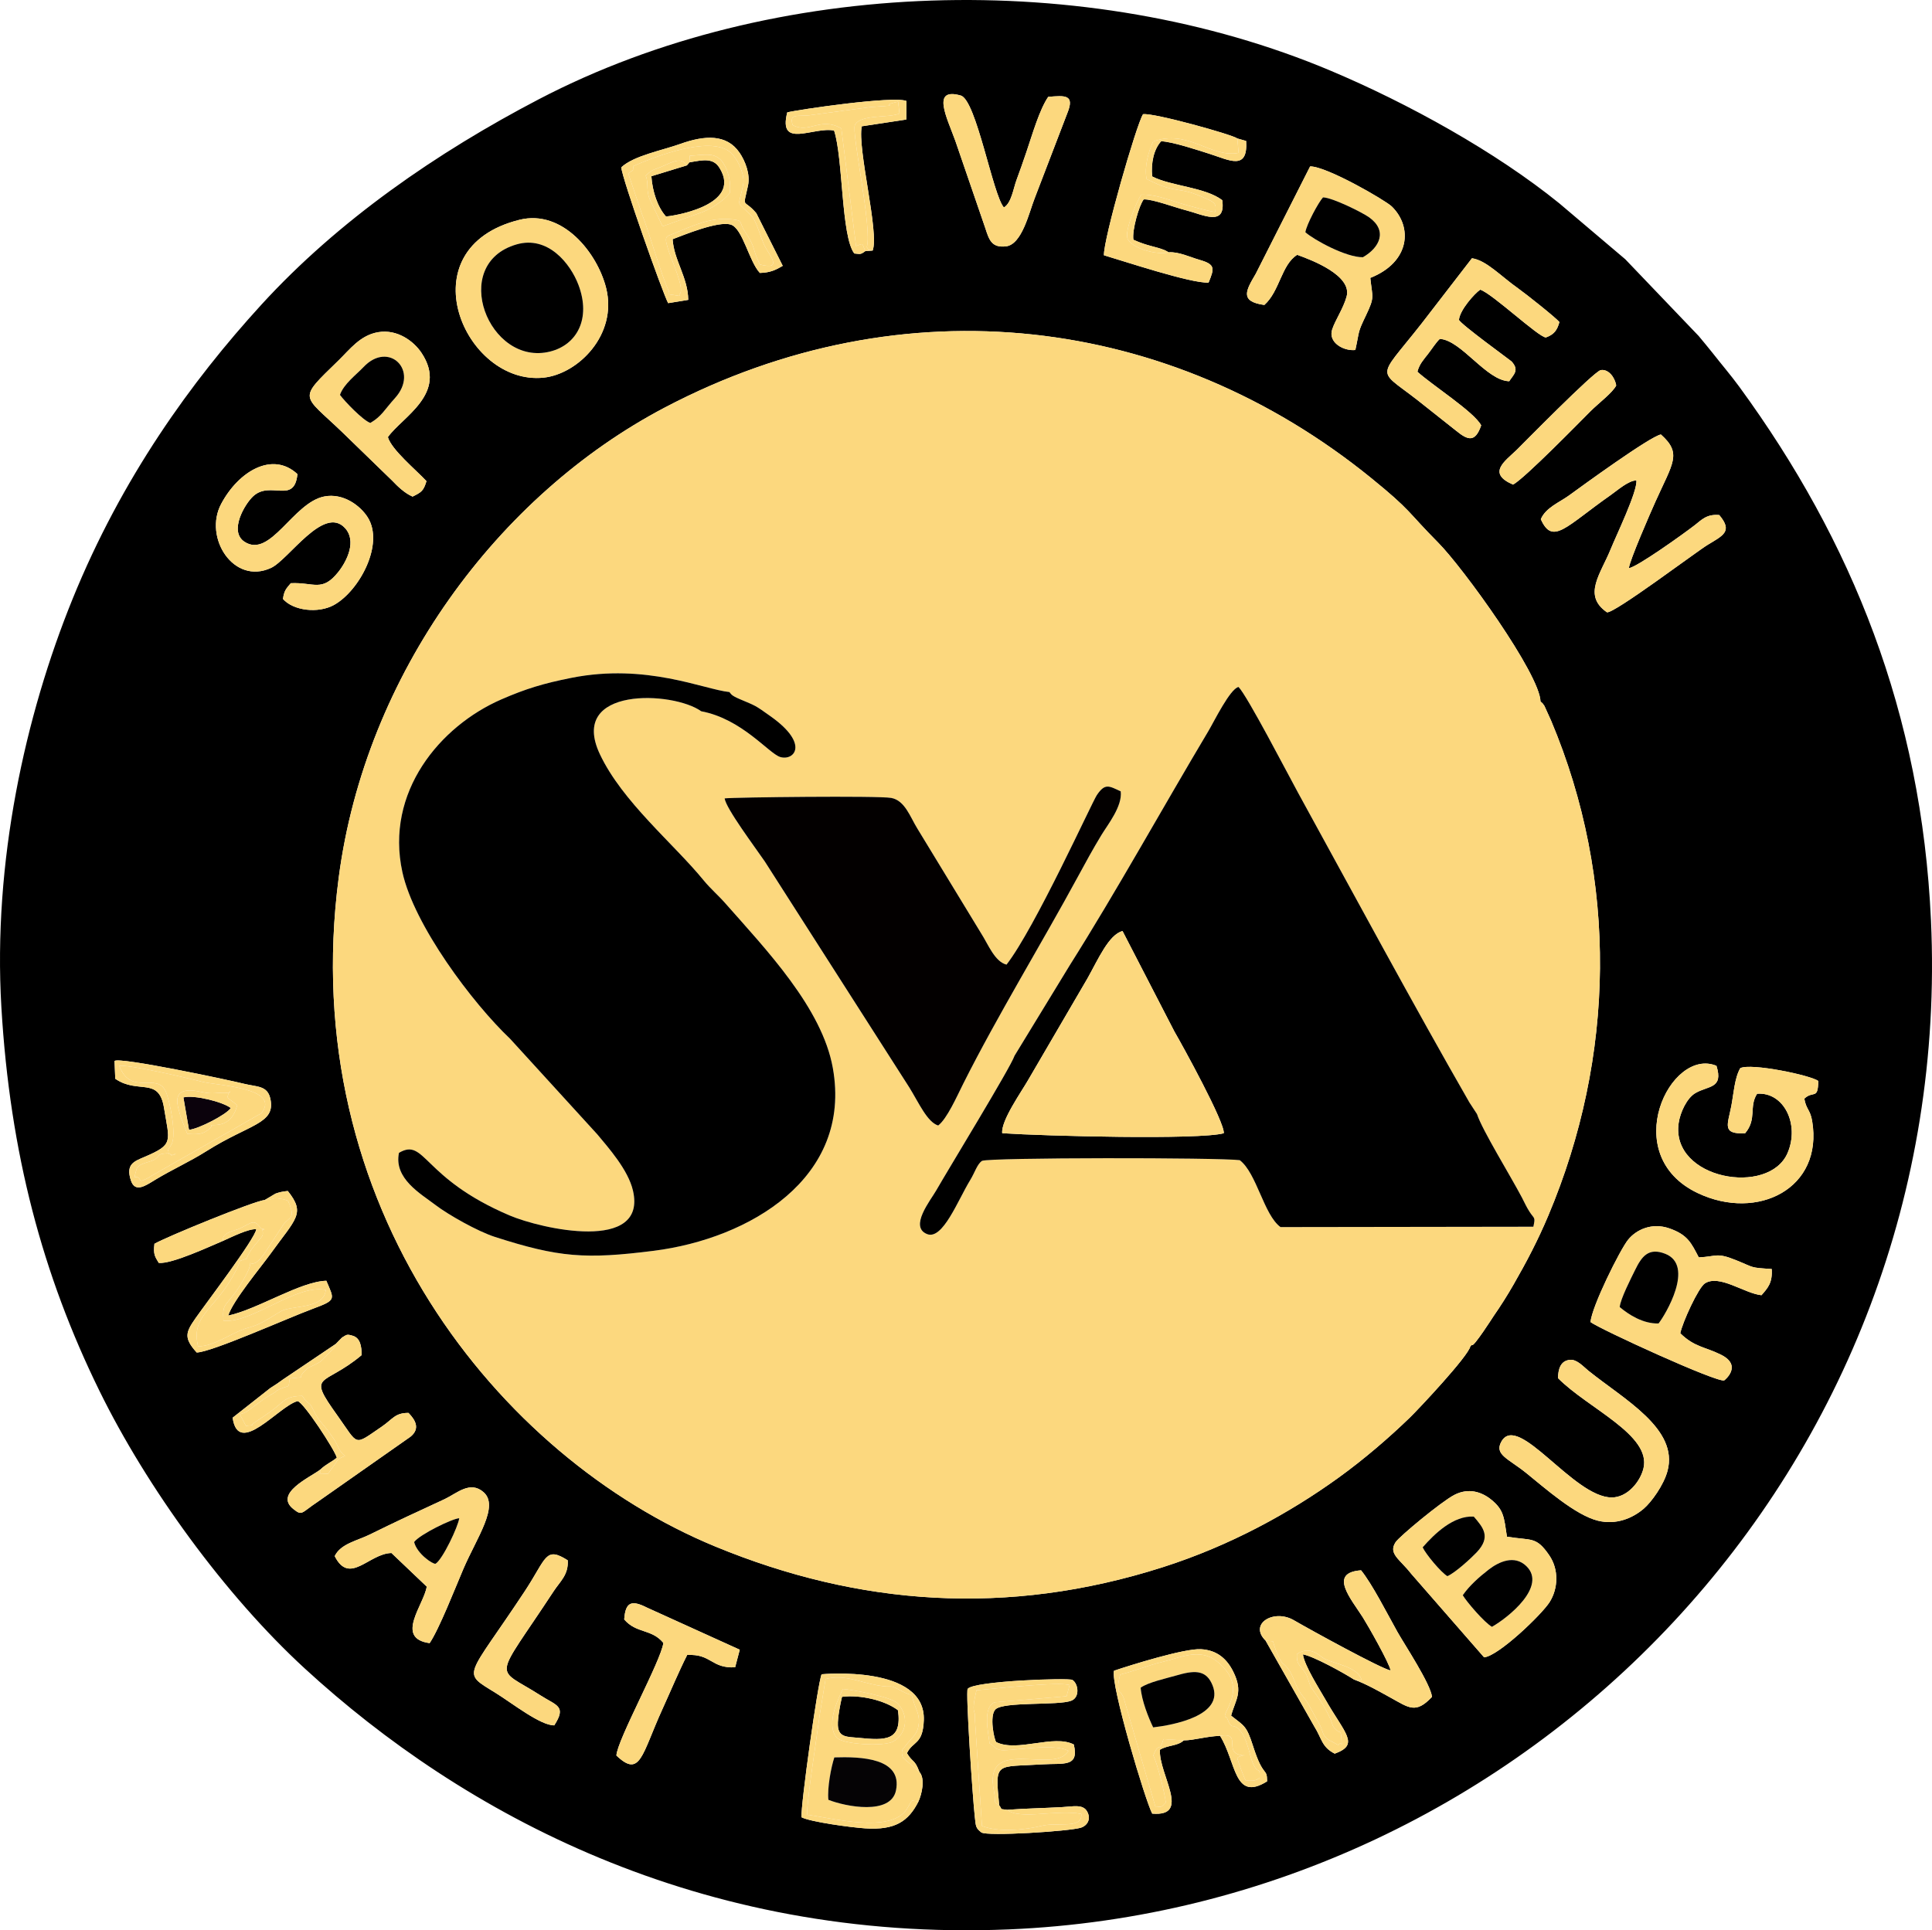 <?xml version="1.0" encoding="UTF-8"?>
<!DOCTYPE svg PUBLIC "-//W3C//DTD SVG 1.1//EN" "http://www.w3.org/Graphics/SVG/1.1/DTD/svg11.dtd">
<!-- Creator: CorelDRAW 2019 (64-Bit) -->
<svg xmlns="http://www.w3.org/2000/svg" xml:space="preserve" width="69.711mm" height="69.665mm" version="1.1" style="shape-rendering:geometricPrecision; text-rendering:geometricPrecision; image-rendering:optimizeQuality; fill-rule:evenodd; clip-rule:evenodd"
viewBox="0 0 6956.85 6952.26"
 xmlns:xlink="http://www.w3.org/1999/xlink"
 xmlns:xodm="http://www.corel.com/coreldraw/odm/2003">
 <defs>
  <style type="text/css">
   <![CDATA[
    .fil0 {fill:black}
    .fil4 {fill:black}
    .fil2 {fill:#030000}
    .fil5 {fill:#050305}
    .fil6 {fill:#0B020C}
    .fil1 {fill:#FCD87E}
    .fil3 {fill:#FCD87E}
   ]]>
  </style>
 </defs>
 <g id="Layer_x0020_1">
  <g id="_1306376645856">
   <path class="fil0" d="M3310.67 6381.98c21.61,24.17 8.94,79.85 -3.71,107.1 -36.37,71.52 -84.5,103 -190.82,96.19 -52.99,-3.39 -198.99,-23.55 -230.01,-40.04 -3.43,-41.27 58.99,-486.81 72.43,-514.99 0.06,-0.03 375.36,-35.84 367.94,165.55 -3.29,89.22 -39.26,74.05 -60.69,118.63 20.76,35.02 27.72,20.77 44.86,67.55zm287.35 120.07c13.51,18.66 -0.9,11.78 28.8,16.35 66.96,-5.03 132.1,-5.94 199.35,-9.79 38.27,-2.2 72.8,-10.9 87.89,14.92 16.17,27.65 1.57,51.79 -22.08,59.35 -40.2,12.83 -338.05,31.91 -358.43,16.9 -20.71,-16.37 -19.53,-21.6 -23.46,-56.75 -7.96,-71.16 -33.33,-450.65 -25.57,-460.3 23.16,-28.82 364.79,-40.08 377.08,-32.15 21.53,13.89 27.7,62.41 -3.97,74.86 -46.36,18.2 -243.72,2.37 -273.11,31.27 -22.77,22.4 -4.58,110.5 2.81,117.78 75.96,37.74 206.37,-29.06 279.25,8.67 20.07,83.08 -37.54,66.72 -111.71,71.49 -170.44,10.96 -172.59,-12.78 -156.85,147.42zm795.11 -250.11c-52.45,2.24 -92.67,16.12 -130.52,16.38 -21.8,20.77 -56.46,16.26 -85.91,33.73 -4.63,89.36 114.33,241.98 -27.75,230.06 -23.49,-42.31 -150.66,-465.19 -137.57,-514.68 57.08,-19.27 253.73,-81.07 313.5,-77.51 59.42,3.54 93.92,36.68 115.91,80.9 37,74.38 7.89,100.38 -7.69,158.41 46.78,37.68 54.98,34.15 78.82,109.14 37.84,119.06 50.35,74.72 50.77,127.45 -119.95,75.21 -110.48,-69.37 -169.54,-163.87zm-2008.42 -94.89c-74.13,163.01 -79.04,248.06 -165.12,165.81 2.91,-56.49 160.04,-339.48 169.16,-405.57 -42.74,-51.7 -96.66,-32.86 -141.03,-84.49 4.37,-64.93 27.86,-70.07 82.23,-42.54l333.83 151.52 -16.68 63.32c-86.35,4.55 -84.78,-48.9 -172.68,-44.43 -31.18,61.86 -58.12,126.91 -89.72,196.38zm2490.75 -107.91c-34.62,-22.48 -144.86,-83.69 -183.86,-90.59 5.49,40.67 60.34,126.2 80.66,161.96 70.23,123.6 125.19,162.36 33.97,195.6 -46.92,-23.43 -46.5,-54.68 -73.36,-97.38l-175.78 -309.87c-61.51,-60.47 29.85,-115.24 102.14,-73.15 59.42,34.6 314.04,174.47 347.92,180.76 -2.87,-24.05 -81.96,-163.14 -99.97,-191.45 -42.44,-66.72 -125.25,-160.75 -6.13,-169.2 40.73,50.51 92.5,153.23 131,221.97 24.81,44.29 119.84,187.76 124.33,233.85 -58.54,62.58 -83.17,39.14 -149.81,2.46 -42.29,-23.27 -85.47,-48.29 -131.1,-64.96zm-2879.6 165.04c-49.86,0.7 -151.14,-79.49 -209.63,-115.8 -127.33,-79.06 -107.96,-47.03 103.76,-367.81 78.25,-118.56 72.94,-162.61 154.42,-110.7 2.88,52.33 -27.17,75.27 -51.05,111.65 -218.39,332.9 -214.66,267.21 -46.82,374.98 57.64,37.01 94.38,37.69 49.32,107.68zm3085.29 -546.35c-40.97,-52.61 -83.15,-71.47 -55.78,-113.39 13.19,-20.2 164.03,-145.61 211.4,-170.2 51.81,-26.91 99.69,-10.7 134.56,18.32 43.51,36.2 44.19,60.92 54.98,132.13 89.31,14.75 104.66,-2.29 152.11,66.75 35.55,51.72 32.32,119.91 1.62,168.69 -27.82,44.19 -184.16,194.52 -236.08,199.06l-262.81 -301.37zm-3875.89 -63.16c21.36,-44.7 80.66,-55.18 126.77,-78 44.38,-21.98 90.86,-44.17 131.1,-63.19 50.84,-24.02 88.7,-40.73 138.42,-64.32 44.46,-21.09 91.28,-67.07 139.51,-24.95 57.59,50.3 -24.14,163.53 -72.92,277.42 -27.01,63.07 -86.93,216.44 -121.13,266.44 -126.5,-17.34 -20.18,-138.68 -10.41,-203.57l-127.03 -120.99c-81.24,1.62 -150.78,117.57 -204.31,11.16zm4289.93 -299.78c-64.55,-51.94 -115.23,-65.87 -88.87,-112.78 60.22,-107.13 259.23,200.97 397.15,201.28 56.78,0.13 103.04,-56.95 114.5,-105.1 28.68,-120.53 -199.95,-215.43 -307.9,-324.74 0.82,-31.1 8.04,-62.15 42.69,-65.87 25.36,-2.7 49.31,25 66.34,38.75 129.05,104.16 326.06,209.45 285.38,361.44 -13.79,51.53 -58.36,112.47 -85.18,135.52 -41.01,35.24 -99.89,59.49 -165,43.81 -81.44,-19.61 -193.02,-119.15 -259.11,-172.33zm-4342.48 -11.37c23.03,-21.61 39.61,-26.43 60.1,-43.25 -5.7,-25.77 -120.4,-201.12 -141.22,-203.79 -66.33,16.21 -213.35,203.86 -233.91,59.68l135.6 -106.74c21.16,-13.36 27.21,-17.47 45.65,-30.89l190.15 -128.17 22.45 -22.93c16.69,-9.39 15.45,-13.76 39.77,-6.04 25.85,8.2 31.17,38.33 30.73,69.45 -138.52,116.3 -199.89,59.91 -87.04,217.51 78.2,109.2 56.43,110.1 159.37,40.16 39.81,-27.04 47.49,-49.84 96.56,-49.66 25.4,25.99 42.69,56.98 7.01,85.86l-332.6 233.36c-62.06,41.25 -56.35,52.85 -88.95,27.01 -70.82,-56.13 60.02,-114.1 96.33,-141.56zm4574.63 -531.76c3.6,-54.48 106.59,-261.68 135.54,-297.07 29.31,-35.84 85.46,-62.46 148.58,-40.31 66.1,23.19 78.36,52.53 105.6,104.32 65.52,-2.88 62.71,-18.87 134.62,10.26 67.74,27.45 47.58,26.46 128.04,31.64 3.11,50.16 -14.26,68.39 -36.94,94.36 -62.11,-6.56 -151.15,-76.19 -203.6,-42.65 -23.72,15.17 -81.02,140.79 -88.72,179.68 50.85,50.32 89.46,48.57 147.13,77.59 78.22,39.37 12.24,91.59 11.22,92.05 -23.18,10.37 -447.96,-184.49 -481.47,-209.86zm-4924.88 -292.26c-45.1,18.79 -184.11,84.05 -230.89,79.05 -13.41,-22.79 -20.13,-29.76 -15.44,-68.73 39.9,-23.81 361.57,-155.51 396.65,-157.51l39.2 -23.29c14.74,-5.16 26.11,-7.76 44.4,-9.43 64.94,81.64 29.6,98.4 -63.4,227.71 -32.55,45.27 -134.6,167.79 -151.21,221.09 107.16,-23.13 259.67,-123.03 353.37,-125.46 28.35,67.81 37.96,68.7 -48.8,100.91 -91.07,33.81 -364.04,156.32 -418.07,157.46 -47.84,-53.05 -39.48,-72.82 -3.91,-123.77 37.93,-54.35 215.47,-287.64 218.37,-320.1 -26.71,-3.05 -89.56,28.49 -120.26,42.06zm5694.58 -512.46c6.96,39.61 21.37,39.19 28.29,80.66 40.54,242.8 -196.31,361.47 -411.43,259.77 -289.93,-137.05 -98.75,-528.02 66.82,-458.71 25.9,83.32 -29.74,70.71 -76.44,98.57 -30.17,17.99 -54.17,69.16 -59.7,107.61 -29.11,202.58 325.52,264.99 392.41,107.33 43.85,-103.36 -13.94,-220.16 -109.91,-212.9 -30.36,46.67 0.32,90.84 -43.24,142.41 -85.11,3.76 -62.48,-30.74 -49.65,-98.2 8.41,-44.24 11.93,-102.17 32.3,-136.37 37.56,-19.52 255.13,25.76 280.88,46.21 -1.2,69.86 -17.86,32.95 -50.34,63.64zm-6025.72 294.47c-19.16,-58.48 11.25,-68.51 49.66,-84.92 105.1,-44.89 89.65,-53.41 69.53,-176.78 -18.52,-113.61 -93.09,-47.4 -175.48,-104.48l-2.58 -64.13c18.05,-14.9 410.69,68.35 467.28,82.46 45.31,11.3 83.2,5.61 93.72,53.41 19.96,90.78 -73.38,90.26 -229.18,188.45 -61.88,39 -123.68,66.43 -184.27,103.06 -34.61,20.93 -73.37,49.58 -88.67,2.91zm4823.29 597.32c-7.37,35.85 -187.21,227.03 -218.09,256.95 -73.79,71.48 -163.86,149.34 -257.15,216.68 -174.21,125.72 -388.28,244.08 -632.53,322.12 -561.63,179.44 -1096.75,137.59 -1610.62,-74.29 -779.76,-321.51 -1511.58,-1227.09 -1356.55,-2409.6 96.14,-733.36 574.25,-1377.54 1173.65,-1692.64 862.54,-453.42 1820.99,-333.43 2544.09,253.76 146.95,119.34 129.24,119.79 241.09,232.43 89.55,90.18 366.11,472.98 368.68,572.35 9.48,8.43 5.36,3.48 13.95,15.68l24.04 53.05c241.71,573.69 231.31,1211.35 -10.26,1783.56 -37.38,88.57 -76.78,163.88 -124.66,247.31 -23.33,40.65 -46.2,76.78 -71.88,113.77 -0.09,0.13 -72.61,113.52 -77.82,104.44 -0.94,-1.65 -3.85,3.1 -5.93,4.42zm-4247.51 -2748.32c83.18,-4.09 112.63,33.65 171.56,-41.03 31.26,-39.62 65.94,-111.25 23.83,-157.4 -76.64,-84.02 -202.84,113.78 -266.52,143.3 -135.21,62.66 -243.8,-109.99 -179.53,-230.57 63.01,-118.23 185.27,-190.38 274.57,-107.23 -11.25,110.41 -96.58,22.43 -158.87,79.28 -30.71,28.03 -89.12,126.97 -31.58,164.53 93.2,60.85 174.35,-140.82 286.84,-163.17 68.49,-13.6 130.15,33.19 156.51,74.83 60.84,96.13 -29.84,265.02 -121.1,315.73 -57.05,31.71 -146.86,20.82 -183.86,-21.47 4.16,-31.24 12.43,-37.88 28.15,-56.81zm4501.15 -230.47c17.74,-41.98 67.07,-60.48 101.93,-85.86 46.17,-33.63 292.01,-212.76 330.48,-219.29 76.97,68.78 42.99,102.04 -20.07,242.71 -19.09,42.57 -92.35,210.58 -95.26,238.74 29.09,-3.56 194.52,-121.77 237.73,-155.21 23.71,-18.35 42.18,-40.29 87.72,-36.08 49.79,58.96 13.61,73.66 -42.08,107.46 -39.56,24.01 -338.09,249.03 -362.38,242.75 -88.58,-61.36 -22.59,-137.91 13.85,-228.16 18.98,-47.02 96.55,-207.48 92.19,-246.79 -28.42,0.21 -67.41,35.13 -92.09,52.45 -162.89,114.33 -209.31,182.26 -252.03,87.27zm-4062.65 -81.47c-27.95,-11.77 -55.2,-38.12 -72.93,-56.99l-179.94 -174.68c-145.03,-139.59 -162.5,-113.9 -14.29,-258.2 41.15,-40.05 78.27,-91.18 143.09,-102.26 68.65,-11.73 128.1,31.91 156.64,75.11 96.56,146.13 -71.17,230.96 -121.44,302.78 12.68,45.11 101.36,118.25 138.87,158.56 -10.52,35.5 -18.34,40.01 -49.99,55.7zm3962.75 -43.17c-94.45,-40.58 -30.41,-83.49 12.63,-124.61 14.77,-14.12 278.42,-283.38 303.01,-287.75 27.31,-4.85 51.04,25.54 55.68,55.4 -13.2,26.21 -62.36,62.59 -92.57,92.73 -39.42,39.31 -235.75,240.59 -278.75,264.23zm-3577.89 -953.72c156.02,-38.8 281.22,120.63 312.29,246.37 41.48,167.88 -101.59,309.24 -225.38,322.12 -285.18,29.67 -498.92,-466.02 -86.91,-568.49zm3463.04 740.4c-21.52,62.32 -47.46,54.23 -90.29,19.22l-141.23 -111.92c-156.04,-121.31 -141.97,-63.54 52.06,-319.65l146.27 -189.61c52.6,7.91 103.4,64.4 167.38,109.41 25.2,17.72 136.61,106.03 147.43,120.55 -7.84,29.04 -19.18,44.72 -48.48,55.25 -25.62,0.25 -193.94,-158.84 -236.58,-172.03 -20.16,13.58 -73.18,72.71 -76.59,108.56 4.35,14.82 186.12,146.32 189.43,149.93 29.3,31.97 6.95,47.36 -8.42,71.32 -82.4,-2.2 -171.89,-147.6 -249.84,-152.57 -14.3,13.28 -26.88,34.25 -43.15,55.16 -15.07,19.36 -30.46,35.52 -37.61,63.16 52.69,48.08 204.81,145.16 229.62,193.21zm-780.77 -433.71c-91.43,-12.53 -65.05,-53.81 -31.06,-112.15l195.91 -386.89c59.35,-0.69 271.66,122.56 294.02,144.36 75.37,73.55 66.4,200.23 -77.36,257.21 7.52,72.5 16.79,67.33 -15.93,135.62 -30.8,64.29 -21.88,50.6 -37.95,124.07 -42.26,4.57 -99.27,-27.14 -83.25,-74.59 11.74,-34.79 40.09,-75.27 51.74,-117.81 20.78,-75.8 -124.67,-131.46 -177.84,-150.39 -57.05,35.27 -62.64,131 -118.29,180.56zm-2315.6 -495.72c45.15,-42.01 145.55,-60.36 212.53,-84.33 88.28,-31.6 167,-35.96 213.19,31.46 20.59,30.05 39.41,77.8 30.61,118.54 -19.16,88.71 -17.71,43.61 29.84,99.41l95.21 189.73c-22.71,13.46 -44.44,24.87 -82.39,25.55 -39.33,-42.15 -61.82,-160.75 -104.64,-174.03 -45.94,-14.24 -171.22,38.33 -209.44,52.58 4.41,75.11 55.23,137.39 56.22,218.47l-72.33 11.83c-19.87,-36.42 -166.66,-450.73 -168.78,-489.2zm1971.33 306.09c35.39,-2.79 78.13,17.86 111.27,27.28 57.82,16.45 52.7,31.41 32.16,81.76 -62.02,3.79 -309.12,-78.63 -376.81,-98.41 -2.04,-57.99 116.79,-470.64 140.77,-508.05 37.47,-5.99 323.95,74.05 339.6,87.33l31.73 9.05c7.02,108.33 -61.11,68.86 -130.85,46.73 -39.48,-12.52 -137.87,-45.27 -175.37,-45.54 -26.58,29.28 -36.78,78.27 -32.16,126.52 68.06,35.13 190.65,38.47 252.37,85.51 13.86,97.99 -72,51.09 -129.88,36.64 -38.07,-9.5 -122.16,-41.3 -153.06,-39.37 -16.23,20.84 -42.31,110.01 -37.08,145.18 50.77,23.33 80.04,23.83 114.78,38.47l12.54 6.89zm-1066.23 -6.34l-26.1 1.82c-18.21,13.66 -18.4,10.58 -39.95,8.73 -47.62,-61.98 -40.05,-343.53 -72.78,-442.72 -73.57,-15.2 -202.58,68.1 -168.63,-65.47 37,-9.55 382.65,-60.42 429.1,-41.04l-0.45 66.78 -160.31 24.39c-16.77,79.47 63.78,384.06 39.11,447.5zm518.02 -253.98c11.82,-31.72 23.62,-65.56 35.27,-99.88 22.91,-67.54 46.92,-152.52 78.94,-199.78 59.76,-4.83 96.56,-9.1 68.83,58.67l-117.4 306.11c-20.34,51.25 -45.67,167.87 -104.31,173.85 -50.76,5.19 -59.86,-22.86 -73.88,-66.45l-107.85 -314.13c-30.42,-84.11 -87.43,-193.32 19.74,-162.73 55.8,15.93 115.46,358.19 155.26,403.14 27.22,-15.95 34.19,-68.76 45.4,-98.81zm-3655.31 2979.1c30.99,526.44 148.63,964.91 352.93,1381.52 171.07,348.83 452.56,736.68 739.77,1000.5 567.93,521.71 1420.46,985.67 2534.15,939.54 1867.45,-77.35 3411.07,-1665.53 3321.33,-3634.25 -33.98,-745.22 -284.18,-1365.96 -689.91,-1921.47 -30.49,-41.74 -63.79,-80.4 -96.98,-122.8 -17.37,-22.19 -30.12,-36.55 -49.61,-60.52l-264.25 -276.32 -237.63 -201.45c-228.54,-185.25 -543.42,-359.63 -823.15,-477.54 -876.58,-369.49 -2006.17,-338.44 -2850.7,102.38 -367.29,191.71 -722.7,437.06 -999.68,740.21 -253.03,276.95 -502.64,623.53 -680.02,1060.26 -171.08,421.19 -286.98,947.67 -256.25,1469.93z"/>
   <path class="fil1" d="M3378.28 4053.78c-39.43,-12.19 -69.65,-81.61 -103.71,-136.66l-520.64 -814.33c-34.67,-50.8 -139.82,-190.77 -144.66,-227.24 34.44,-4.12 553.24,-10.16 599.95,-1.64 49.4,9.01 68.28,68.78 93.95,110.12l230.31 378.53c24.48,38.13 48.43,101.22 90.86,111.74 102.96,-132.97 307.51,-584.4 325.23,-610.65 29.46,-43.61 43.24,-33.35 86.01,-13.4 6.48,53.82 -46.57,119.41 -69.33,156.97 -31.16,51.43 -56.26,97.49 -85.43,151.32 -127.2,234.88 -289.84,500.53 -412.48,744.99 -23.1,46.06 -58.16,125.77 -90.08,150.25zm1940.2 -41.18c18.52,57.34 121.38,223.65 161.82,300.8 10.41,19.85 15.37,32.12 26.51,49.72 17.84,28.19 22.76,18.2 14.58,55.16l-910.5 1.3c-60.19,-43.94 -85.66,-194.49 -146.73,-240.96 -75.96,-9.73 -899.51,-9.9 -927.91,2.43 -17.54,11.43 -25.63,41.42 -42.74,69.35 -44.3,72.31 -98.88,216.85 -155.23,194.41 -65.3,-25.99 12.69,-121.76 32.93,-157.24 42.68,-74.81 268.78,-444.34 282.1,-485.29l199.01 -326.17c168.26,-266.47 335.45,-569.21 499.6,-844.22 19.13,-32.04 77.6,-151.75 107.88,-157.56 31.7,31.93 178.78,316.16 214.23,380.73 193.99,353.46 417.07,767.52 617.13,1115.69l27.32 41.85zm-23.85 836.23c2.08,-1.32 4.99,-6.07 5.93,-4.42 5.21,9.08 77.73,-104.31 77.82,-104.44 25.69,-36.98 48.55,-73.12 71.88,-113.77 47.88,-83.43 87.28,-158.75 124.66,-247.31 241.57,-572.21 251.96,-1209.88 10.26,-1783.56l-24.04 -53.05c-8.59,-12.2 -4.47,-7.25 -13.95,-15.68 -2.56,-99.37 -279.13,-482.17 -368.68,-572.35 -111.85,-112.64 -94.14,-113.1 -241.09,-232.43 -723.1,-587.19 -1681.55,-707.18 -2544.09,-253.76 -599.4,315.1 -1077.51,959.28 -1173.65,1692.64 -155.03,1182.51 576.78,2088.09 1356.55,2409.6 513.87,211.88 1048.98,253.73 1610.62,74.29 244.25,-78.04 458.31,-196.4 632.53,-322.12 93.29,-67.33 183.36,-145.19 257.15,-216.68 30.89,-29.93 210.72,-221.11 218.09,-256.95zm-2668.02 -2356.23c6.65,7.07 4.55,11.48 36.91,25.32 58.6,25.05 52.29,19.81 113.35,63.47 139.37,99.67 81.53,160.07 32.37,145.04 -40.65,-12.44 -137.37,-137.15 -284.31,-164.67 -100.41,-72.66 -480.15,-90.42 -364.97,154.38 80.74,171.6 266.17,322.72 373.74,454.52 24.52,30.05 51.01,52.02 77.97,82.62 147.03,166.84 348.42,376.98 387.17,592.83 71.4,397.76 -302.05,615.32 -643.97,658.74 -246.72,31.33 -342.91,24.11 -572.96,-49.95 -61.77,-19.89 -167.78,-79.69 -214.2,-115.19 -52.76,-40.36 -150.37,-94.93 -131.07,-187.58 95.2,-55.83 82.12,90.68 397.76,225.29 114.89,49 496.24,134.95 444.9,-88.96 -17.27,-75.35 -89.27,-155.53 -128.2,-202.57l-314.41 -344.63c-135.31,-128.32 -345.93,-408.96 -387.77,-600.26 -62.96,-287.89 135.04,-525.48 355.94,-621.79 88.96,-38.78 152.81,-57.96 253.14,-77.89 269.16,-53.45 475.91,41.61 568.61,51.27z"/>
   <path class="fil0" d="M2524.94 2561.76c146.94,27.52 243.66,152.23 284.31,164.67 49.16,15.03 107,-45.38 -32.37,-145.04 -61.06,-43.66 -54.75,-38.42 -113.35,-63.47 -32.36,-13.84 -30.27,-18.25 -36.91,-25.32 -92.7,-9.65 -299.45,-104.72 -568.61,-51.27 -100.33,19.93 -164.18,39.11 -253.14,77.89 -220.9,96.31 -418.9,333.9 -355.94,621.79 41.83,191.3 252.45,471.94 387.77,600.26l314.41 344.63c38.93,47.03 110.92,127.22 128.2,202.57 51.34,223.91 -330,137.96 -444.9,88.96 -315.63,-134.6 -302.56,-281.11 -397.76,-225.29 -19.3,92.65 78.31,147.22 131.07,187.58 46.43,35.51 152.43,95.31 214.2,115.19 230.05,74.06 326.24,81.27 572.96,49.95 341.92,-43.42 715.38,-260.99 643.97,-658.74 -38.75,-215.85 -240.14,-425.99 -387.17,-592.83 -26.96,-30.6 -53.45,-52.57 -77.97,-82.62 -107.57,-131.8 -292.99,-282.92 -373.74,-454.52 -115.17,-244.8 264.56,-227.05 364.97,-154.38z"/>
   <path class="fil0" d="M3608.87 4081.48c-5.12,-45.39 71.39,-152.36 95.43,-195.15l211.76 -362.83c38.54,-68.81 76.82,-157.68 126.05,-170.11l186.79 361.92c29.03,49.77 182.11,328.25 177.74,366.33 -89.38,24.26 -643.71,10.17 -797.77,-0.16zm44.44 -279.2c-13.32,40.95 -239.42,410.48 -282.1,485.29 -20.24,35.48 -98.23,131.25 -32.93,157.24 56.35,22.43 110.93,-122.1 155.23,-194.41 17.11,-27.93 25.2,-57.92 42.74,-69.35 28.4,-12.32 851.95,-12.16 927.91,-2.43 61.07,46.46 86.54,197.02 146.73,240.96l910.5 -1.3c8.18,-36.95 3.26,-26.96 -14.58,-55.16 -11.14,-17.59 -16.1,-29.87 -26.51,-49.72 -40.44,-77.15 -143.3,-243.46 -161.82,-300.8l-27.32 -41.85c-200.06,-348.17 -423.13,-762.23 -617.13,-1115.69 -35.45,-64.57 -182.54,-348.8 -214.23,-380.73 -30.28,5.81 -88.75,125.51 -107.88,157.56 -164.14,275.02 -331.34,577.75 -499.6,844.22l-199.01 326.17z"/>
   <path class="fil2" d="M3378.28 4053.78c31.91,-24.48 66.97,-104.2 90.08,-150.25 122.64,-244.46 285.28,-510.11 412.48,-744.99 29.16,-53.83 54.27,-99.89 85.43,-151.32 22.75,-37.56 75.8,-103.15 69.33,-156.97 -42.77,-19.95 -56.55,-30.21 -86.01,13.4 -17.72,26.25 -222.28,477.68 -325.23,610.65 -42.43,-10.52 -66.38,-73.61 -90.86,-111.74l-230.31 -378.53c-25.67,-41.35 -44.55,-101.11 -93.95,-110.12 -46.71,-8.52 -565.51,-2.48 -599.95,1.64 4.84,36.47 109.99,176.44 144.66,227.24l520.64 814.33c34.06,55.05 64.28,124.48 103.71,136.66z"/>
   <path class="fil1" d="M3608.87 4081.48c154.05,10.33 708.39,24.42 797.77,0.16 4.37,-38.08 -148.71,-316.56 -177.74,-366.33l-186.79 -361.92c-49.23,12.43 -87.51,101.3 -126.05,170.11l-211.76 362.83c-24.04,42.79 -100.55,149.76 -95.43,195.15z"/>
   <path class="fil3" d="M5267.24 5745.52c22.94,-33.47 58.45,-65.33 93.85,-92.67 35.11,-27.12 91.81,-54.37 135.3,-11.94 74.24,72.45 -64.13,184.33 -124.06,218.37 -26.96,-15.01 -91.43,-90.19 -105.1,-113.77zm-144.39 -172.48c43.06,-49.49 111.57,-115.14 184.02,-110.71 33.98,39.49 63.22,73.11 10.09,129.07 -18.48,19.46 -75.52,72.53 -105.15,85.49 -23.38,-13.96 -77.97,-79.62 -88.96,-103.84zm221.13 396.17c51.91,-4.54 208.25,-154.87 236.08,-199.06 30.71,-48.78 33.93,-116.97 -1.62,-168.69 -47.45,-69.04 -62.8,-52 -152.11,-66.75 -10.79,-71.21 -11.47,-95.93 -54.98,-132.13 -34.88,-29.02 -82.75,-45.24 -134.56,-18.32 -47.36,24.59 -198.2,150 -211.4,170.2 -27.37,41.91 14.81,60.78 55.78,113.39l262.81 301.37z"/>
   <path class="fil3" d="M6497.06 3957.05c32.47,-30.69 49.14,6.22 50.34,-63.64 -25.75,-20.45 -243.31,-65.73 -280.88,-46.21 -20.38,34.2 -23.89,92.13 -32.3,136.37 -12.83,67.46 -35.46,101.96 49.65,98.2 43.56,-51.56 12.88,-95.73 43.24,-142.41 95.96,-7.26 153.76,109.55 109.91,212.9 -66.88,157.66 -421.52,95.25 -392.41,-107.33 5.53,-38.45 29.53,-89.62 59.7,-107.61 46.7,-27.86 102.34,-15.25 76.44,-98.57 -165.57,-69.31 -356.75,321.66 -66.82,458.71 215.12,101.7 451.97,-16.97 411.43,-259.77 -6.93,-41.47 -21.34,-41.05 -28.29,-80.66z"/>
   <path class="fil3" d="M5548.27 1870.04c42.72,94.99 89.15,27.05 252.03,-87.27 24.68,-17.32 63.67,-52.24 92.09,-52.45 4.36,39.31 -73.21,199.76 -92.19,246.79 -36.45,90.26 -102.43,166.8 -13.85,228.16 24.29,6.28 322.82,-218.74 362.38,-242.75 55.7,-33.8 91.87,-48.5 42.08,-107.46 -45.54,-4.21 -64.01,17.72 -87.72,36.08 -43.21,33.44 -208.64,151.65 -237.73,155.21 2.9,-28.16 76.16,-196.17 95.26,-238.74 63.06,-140.67 97.04,-173.93 20.07,-242.71 -38.47,6.53 -284.32,185.66 -330.48,219.29 -34.86,25.39 -84.19,43.88 -101.93,85.86z"/>
   <path class="fil3" d="M4700.49 836.47c3.75,-27.22 47.08,-107.89 63.48,-125.52 33.6,0.53 141.81,54.4 166.19,71.88 67.09,48.14 38.12,109.04 -22.54,143.6 -60.35,0.93 -176.03,-62.28 -207.13,-89.96zm-147.75 261.89c55.65,-49.56 61.23,-145.29 118.29,-180.56 53.16,18.93 198.61,74.59 177.84,150.39 -11.66,42.54 -40.01,83.02 -51.74,117.81 -16.02,47.44 40.99,79.16 83.25,74.59 16.08,-73.47 7.16,-59.78 37.95,-124.07 32.71,-68.29 23.45,-63.12 15.93,-135.62 143.77,-56.98 152.73,-183.66 77.36,-257.21 -22.35,-21.81 -234.67,-145.05 -294.02,-144.36l-195.91 386.89c-33.99,58.34 -60.38,99.62 31.06,112.15z"/>
   <path class="fil3" d="M5832.37 4707.66c2.46,-29.16 41,-104.14 55.48,-133.7 23.16,-47.31 47.55,-82.33 108.75,-58.06 106.62,42.29 0.23,219.58 -24.36,250.79 -56.05,1.62 -107.74,-31.98 -139.86,-59.03zm-105.02 54.11c33.5,25.37 458.28,220.23 481.47,209.86 1.03,-0.46 67,-52.68 -11.22,-92.05 -57.67,-29.02 -96.28,-27.27 -147.13,-77.59 7.69,-38.89 65,-164.51 88.72,-179.68 52.45,-33.54 141.49,36.1 203.6,42.65 22.68,-25.97 40.06,-44.2 36.94,-94.36 -80.46,-5.18 -60.3,-4.18 -128.04,-31.64 -71.91,-29.13 -69.11,-13.14 -134.62,-10.26 -27.24,-51.78 -39.5,-81.12 -105.6,-104.32 -63.12,-22.15 -119.27,4.47 -148.58,40.31 -28.95,35.39 -131.94,242.59 -135.54,297.07z"/>
   <path class="fil3" d="M1860.09 880.26c112.53,-32.52 193.82,68.38 223.1,146.47 45.5,121.33 -5.9,215.24 -102.07,239.36 -221.13,55.48 -365.57,-315.17 -121.03,-385.83zm10.4 -88.58c-412.01,102.47 -198.26,598.16 86.91,568.49 123.79,-12.88 266.85,-154.24 225.38,-322.12 -31.07,-125.73 -156.27,-285.17 -312.29,-246.37z"/>
   <path class="fil3" d="M1047.12 2100.51c-15.72,18.93 -23.99,25.58 -28.15,56.81 37,42.28 126.81,53.17 183.86,21.47 91.26,-50.72 181.94,-219.6 121.1,-315.73 -26.36,-41.63 -88.02,-88.43 -156.51,-74.83 -112.49,22.34 -193.64,224.01 -286.84,163.17 -57.54,-37.56 0.87,-136.5 31.58,-164.53 62.28,-56.84 147.62,31.14 158.87,-79.28 -89.3,-83.15 -211.56,-11 -274.57,107.23 -64.27,120.57 44.32,293.23 179.53,230.57 63.69,-29.52 189.88,-227.32 266.52,-143.3 42.1,46.15 7.42,117.78 -23.83,157.4 -58.93,74.68 -88.38,36.93 -171.56,41.03z"/>
   <path class="fil3" d="M5333.52 1532.08c-24.81,-48.05 -176.93,-145.13 -229.62,-193.21 7.16,-27.64 22.54,-43.8 37.61,-63.16 16.28,-20.91 28.85,-41.87 43.15,-55.16 77.95,4.97 167.44,150.37 249.84,152.57 15.37,-23.96 37.72,-39.35 8.42,-71.32 -3.31,-3.61 -185.08,-135.11 -189.43,-149.93 3.41,-35.85 56.43,-94.98 76.59,-108.56 42.63,13.19 210.96,172.28 236.58,172.03 29.3,-10.53 40.64,-26.21 48.48,-55.25 -10.82,-14.52 -122.23,-102.83 -147.43,-120.55 -63.98,-45.01 -114.78,-101.49 -167.38,-109.41l-146.27 189.61c-194.03,256.11 -208.1,198.33 -52.06,319.65l141.23 111.92c42.82,35.01 68.77,43.1 90.29,-19.22z"/>
   <path class="fil4" d="M1860.09 880.26c-244.54,70.67 -100.1,441.31 121.03,385.83 96.17,-24.12 147.57,-118.03 102.07,-239.36 -29.28,-78.09 -110.57,-178.99 -223.1,-146.47z"/>
   <path class="fil3" d="M4557.09 5908.86l26.7 2.62c4.19,16.38 13.74,42.6 22.71,60.15 15.99,31.28 14.66,13.92 35.2,43.19 11.18,15.93 18.12,37.9 24.13,51.22 18.42,40.8 26.96,40.64 46.27,73.05 5.36,9 4.02,6.97 8.87,16.14l33.17 60.65c12.1,26.22 6.5,30.21 27.67,49.24l36.72 19.81c16.44,-19.45 13.61,23.38 11.24,-29.17 -1.01,-22.34 -8.88,-16.58 -12.58,-20.67l-13.13 -12.05c-1.09,-1.53 -2.38,-3.63 -3.34,-5.3 -3.17,-5.47 -3.93,-11.22 -7.2,-19.14 -27.88,-67.6 -68.83,-111.58 -74.89,-125.7l-13.24 -38.25c-16.98,-35.75 -37.82,-32.1 -35.46,-77.12 48.48,-33 84.61,8.72 97.15,15.63 36.44,20.06 124.35,28.98 136.38,79.46l-27.99 -3.46c45.64,16.67 88.81,41.68 131.1,64.96 66.64,36.67 91.27,60.12 149.81,-2.46 -4.48,-46.1 -99.52,-189.56 -124.33,-233.85 -38.5,-68.74 -90.28,-171.46 -131,-221.97 -119.13,8.45 -36.32,102.48 6.13,169.2 18,28.31 97.09,167.4 99.97,191.45 -33.88,-6.29 -288.5,-146.16 -347.92,-180.76 -72.29,-42.09 -163.66,12.68 -102.14,73.15z"/>
   <path class="fil3" d="M5610.07 4963.57c107.95,109.31 336.58,204.2 307.9,324.74 -11.46,48.14 -57.71,105.22 -114.5,105.1 -137.92,-0.31 -336.93,-308.41 -397.15,-201.28 -26.37,46.91 24.32,60.84 88.87,112.78 66.09,53.18 177.67,152.72 259.11,172.33 65.12,15.68 124,-8.57 165,-43.81 26.82,-23.05 71.38,-83.99 85.18,-135.52 40.69,-151.99 -156.33,-257.28 -285.38,-361.44 -17.04,-13.75 -40.99,-41.46 -66.34,-38.75 -34.65,3.71 -41.87,34.77 -42.69,65.87z"/>
   <path class="fil3" d="M1491.24 5553.98c19.79,-27.07 137.12,-84.4 162.35,-85.75 -3.71,29.62 -59.6,148.21 -85.25,163.93 -9.51,2.35 -66.58,-35.49 -77.1,-78.18zm-285.98 50.7c53.53,106.41 123.07,-9.54 204.31,-11.16l127.03 120.99c-9.77,64.9 -116.09,186.23 10.41,203.57 34.2,-50.01 94.12,-203.37 121.13,-266.44 48.78,-113.9 130.51,-227.13 72.92,-277.42 -48.23,-42.12 -95.06,3.86 -139.51,24.95 -49.72,23.59 -87.58,40.3 -138.42,64.32 -40.24,19.02 -86.72,41.22 -131.1,63.19 -46.12,22.82 -105.41,33.3 -126.77,78z"/>
   <path class="fil3" d="M1224.21 1422.23c13.4,-39.27 58.49,-72.32 84.98,-100.37 90.75,-96.16 202.63,13.55 112.61,112.49 -37.42,41.14 -47.15,64.98 -88.26,88.92 -26.42,-8.96 -93.01,-78.36 -109.33,-101.03zm261.42 366.34c31.65,-15.69 39.47,-20.2 49.99,-55.7 -37.5,-40.31 -126.18,-113.45 -138.87,-158.56 50.27,-71.82 218,-156.65 121.44,-302.78 -28.54,-43.19 -87.99,-86.83 -156.64,-75.11 -64.82,11.08 -101.94,62.21 -143.09,102.26 -148.21,144.3 -130.74,118.61 14.29,258.2l179.94 174.68c17.73,18.87 44.98,45.23 72.93,56.99z"/>
   <path class="fil3" d="M2982.87 6482.4c-4.38,-43.14 9.95,-118.07 21.48,-152.75 94.87,-3.06 245.86,1.55 221.98,118.81 -18.42,90.45 -181.32,58.55 -243.45,33.94zm52.16 -399.32c32.79,2.77 172.58,27.78 195.78,50.94 42.11,42.03 36.38,108.47 -13.62,137.92 -33.3,19.62 -183.95,11.02 -204.53,-13.68 -42.6,-51.14 12.31,-151.17 22.37,-175.17zm271.92 406c12.65,-27.25 25.32,-82.93 3.71,-107.1l-58.65 -50.69c-12.2,-27.29 3.82,-37.15 4.98,-38.76 0.77,-1.07 2.44,-3.09 3.26,-4.2 21.58,-28.9 40.97,-39.73 46.81,-70.53 7.09,-37.26 -7.21,-58.15 -14.32,-79.83 -16.22,-49.43 1.75,-22.34 -46.45,-47.6 -52.17,-27.33 -21.29,-9.1 -84.83,-19.99 -64.93,-11.14 -123.08,-41.08 -188.76,-22.94l-21.9 134.71c-9.77,77.19 -45.2,298.45 -44.72,354.16 81.5,9.09 301.71,70.96 359.86,-21.58 23.32,-37.12 9.6,-29.15 34.7,-27.62 1.27,0.08 4.39,0.87 6.3,1.97z"/>
   <path class="fil3" d="M4208.47 908.74c-42.11,11.42 -134.86,-14.74 -148.47,-49.8 -10.71,-27.6 32.01,-131 49.12,-157.91 47.61,-1.48 95.52,16.9 138.5,30.4 21.26,6.69 113.01,31.66 128.1,31.78 6.3,-29.26 -4.68,-34.97 -29.22,-46.41 -111.98,-52.18 -98.68,-12.2 -217.71,-71.92 -8.98,-44.09 6.55,-98.48 23.51,-135.19 126.4,-46.3 207.28,60.7 307.77,40.96l-4.6 -51.99c-15.65,-13.28 -302.12,-93.32 -339.6,-87.33 -23.98,37.41 -142.81,450.06 -140.77,508.05 67.69,19.78 314.79,102.2 376.81,98.41 20.54,-50.36 25.66,-65.32 -32.16,-81.76 -33.14,-9.42 -75.88,-30.08 -111.27,-27.28z"/>
   <path class="fil3" d="M1209.09 4840.37c-6.54,20.79 -1.53,9.23 -28.98,37.68 -1.8,1.87 -6.82,7.28 -8.54,9.05 -19.92,20.34 -16.13,17.13 -43.15,30.61 -15.42,7.68 -15.65,5.22 -27.31,16.33 -41.79,39.82 16.92,20.29 -58.06,31.16 -4.81,37.16 0.49,22.36 -31.13,36.3 -1.57,0.69 -4.12,1.62 -5.61,2.34 -21.46,10.33 0.48,0.91 -20.14,13.15l-39.26 23.68c-1.28,1.06 -2.98,2.89 -4.23,3.97l-53.96 39.41c-16.55,7.98 -1.83,2.09 -25.31,9.85l22.31 41.78c44.4,-6.1 7,1.87 33.82,-14.19l50.61 -34.38c1.31,-0.98 3.18,-2.59 4.46,-3.57l22.82 -17.4c1.4,-1.16 3.23,-2.86 4.65,-4.07 26.94,-22.96 37.85,-33.93 86.42,-34.39 24.68,36.66 23.31,17.72 36.05,43.1 18.1,36.08 17.89,35.25 39.5,61.01 14.93,17.8 23.35,29.5 36.04,47.78 17.65,25.46 18.75,46.81 42.45,64.53 -31.07,11.45 -27.35,17.18 -33.87,25.7l-27.26 38.23c-61.31,1.63 -17.45,4.09 -28.68,-14.48 -36.32,27.46 -167.15,85.44 -96.33,141.56 32.59,25.84 26.89,14.23 88.95,-27.01l332.6 -233.36c35.69,-28.88 18.39,-59.88 -7.01,-85.86 -49.07,-0.18 -56.75,22.61 -96.56,49.66 -102.94,69.95 -81.17,69.04 -159.37,-40.16 -112.85,-157.6 -51.47,-101.2 87.04,-217.51 0.44,-31.12 -4.88,-61.24 -30.73,-69.45 -24.32,-7.72 -23.08,-3.35 -39.77,6.04l-22.45 22.93z"/>
   <path class="fil3" d="M3774.47 348.77c-32.01,47.26 -56.03,132.24 -78.94,199.78 -11.65,34.32 -23.45,68.16 -35.27,99.88 -11.21,30.05 -18.17,82.86 -45.4,98.81 -39.8,-44.95 -99.47,-387.21 -155.26,-403.14 -107.17,-30.6 -50.16,78.62 -19.74,162.73l107.85 314.13c14.02,43.59 23.12,71.64 73.88,66.45 58.64,-5.99 83.97,-122.61 104.31,-173.85l117.4 -306.11c27.73,-67.77 -9.07,-63.5 -68.83,-58.67z"/>
   <path class="fil3" d="M4107.4 6078.53c27.62,-19.67 89.61,-32.8 137.35,-46.44 63.96,-18.25 100.68,-13.58 121.41,37.85 44.12,109.5 -143.48,143.41 -213.76,151.56 -16.26,-33.3 -41.63,-96.55 -45,-142.98zm155.21 189.79c37.85,-0.26 78.07,-14.14 130.52,-16.38 86.05,-14.73 2.31,66.98 88.15,70.74 -0.98,-0.17 -2.62,-1.85 -2.86,-0.83l-18.48 6.1c-0.84,0.49 -3.21,2.21 -4.77,3.37 4.89,20.09 24.42,70.76 29.98,80.9 20.5,1.41 35.39,4.55 50.7,-9.53 0.85,-45.01 -4.1,-7.84 -23.42,-49.66 -12.96,-28.06 -19.16,-86.88 -46.27,-118.72 -30.17,-35.46 -28.42,4.95 -48.6,-48.49 -37.04,-2.06 94.38,-102.85 -38.31,-204.2 -62.01,-47.37 -133.74,-9.37 -197.43,5.08 -42.25,9.59 -94.01,31.12 -147.66,44.45 -2.29,2.94 -8.29,34.48 -7.88,39.02 4.1,45.15 -0.23,4.77 16.13,37.67 1.15,2.31 2.37,4.16 3.4,6.51l115.14 394.44c29.68,-2.69 19.15,0.31 36.96,-16.9 -4.15,-33.08 -28.87,-136.71 -45.04,-169.07 21.01,-53.11 21.35,-6.58 36.73,-59.06l73 4.55z"/>
   <path class="fil3" d="M2247.72 5832.81c44.37,51.62 98.29,32.78 141.03,84.49 -9.12,66.09 -166.25,349.08 -169.16,405.57 86.08,82.25 90.99,-2.8 165.12,-165.81 31.6,-69.47 58.54,-134.51 89.72,-196.38 87.9,-4.47 86.32,48.98 172.68,44.43l16.68 -63.32 -333.83 -151.52c-54.37,-27.52 -77.86,-22.38 -82.23,42.54z"/>
   <path class="fil3" d="M1995.87 6214.19c45.06,-69.99 8.32,-70.67 -49.32,-107.68 -167.84,-107.77 -171.57,-42.08 46.82,-374.98 23.87,-36.39 53.93,-59.32 51.05,-111.65 -81.48,-51.9 -76.17,-7.85 -154.42,110.7 -211.72,320.77 -231.09,288.75 -103.76,367.81 58.49,36.32 159.77,116.5 209.63,115.8z"/>
   <path class="fil3" d="M2474.16 595.36l9.13 -10.72 0.31 -23.77c52.35,-2.16 90.8,-14.9 118.59,23.19 18.99,26.05 31.72,73.91 25.4,111.52 -21.47,27.43 -70.53,59.38 -105.99,71.08l-135.8 48.55 -39.95 -84.51c-23.4,-41.83 -7.85,-67.53 -20.79,-97.75 27.96,-27.44 32.28,-20.53 66.23,-36.61 54.33,-25.74 65.14,-21.45 82.87,-1zm207.78 237.7c41.8,63.04 24.37,57.68 54.18,119.56 87.7,22.68 31.56,-35.47 14.91,-72.03 -13.47,-29.59 -26.77,-84.06 -45.18,-103.14 -57.79,-59.89 -47.93,-22.16 -29.93,-111.55 6.81,-33.84 -14.87,-82.21 -37.14,-108.67 -61.6,-73.15 -254.62,-1.89 -327.62,28.06 -46.45,19.06 -27.23,10.46 -31.15,21.96 -3.53,10.39 7.68,-1.73 -6.48,9.8l-5.58 3.77c-0.64,0.45 -3.84,2.69 -5.59,4.24l49.81 147.62c21.06,50.13 71.56,226.86 95.14,273.21 9.05,17.8 -10.97,11.97 20.14,16.97 39.38,6.33 9.83,1.81 21.4,-5.75 15.56,-17.81 -28.21,-115.77 -38.63,-146.33 -21.6,-63.34 -12.94,-57.66 15.77,-69.48 70.7,-29.1 132.13,-59.44 209.48,-51.33 42.45,4.45 23.58,8.59 46.47,43.09z"/>
   <path class="fil3" d="M3626.82 6518.4c-29.7,-4.57 -15.29,2.32 -28.8,-16.35 -24.04,-14.54 -10.21,-8.06 -18.73,-49.61 -42.3,-206.07 218.53,-57.18 267.8,-146.47 -57.02,-30.93 -218.42,5.12 -247.76,-3.63 -19,-5.66 -12.45,-6.77 -30.81,-20.51l-5.94 -3c-0.03,-0.61 0.49,1.17 0.96,1.54 -6.09,-45.86 -24.69,-130.58 17.42,-149.13l259.62 -21.86 10.91 -40.03c-34.48,-13.64 -273.13,13.22 -335.35,18.44 -19.9,82.89 -4.51,73.15 -5.44,91.61 -0.05,1.15 -0.63,3.52 -0.72,4.8l25.88 392.2c62.79,24.91 159.44,13.33 215.7,-0.51 56.5,-13.91 146.61,13.19 142.14,-42.56 -85.74,-17.46 -221.82,22.47 -266.87,-14.93z"/>
   <path class="fil3" d="M3626.82 6518.4c45.06,37.4 181.13,-2.53 266.87,14.93 4.47,55.76 -85.63,28.65 -142.14,42.56 -56.25,13.84 -152.91,25.42 -215.7,0.51l-25.88 -392.2c0.09,-1.28 0.67,-3.65 0.72,-4.8 0.93,-18.46 -14.46,-8.72 5.44,-91.61 62.22,-5.22 300.87,-32.08 335.35,-18.44l-10.91 40.03 -259.62 21.86c-42.11,18.55 -23.51,103.28 -17.42,149.13 -0.47,-0.37 -0.99,-2.15 -0.96,-1.54l5.94 3c18.35,13.74 11.81,14.85 30.81,20.51 29.34,8.75 190.74,-27.29 247.76,3.63 -49.27,89.29 -310.11,-59.6 -267.8,146.47 8.52,41.55 -5.31,35.07 18.73,49.61 -15.74,-160.2 -13.59,-136.46 156.85,-147.42 74.17,-4.77 131.78,11.59 111.71,-71.49 -72.88,-37.73 -203.28,29.07 -279.25,-8.67 -7.39,-7.28 -25.59,-95.37 -2.81,-117.78 29.39,-28.9 226.76,-13.06 273.11,-31.27 31.68,-12.44 25.5,-60.97 3.97,-74.86 -12.28,-7.92 -353.92,3.33 -377.08,32.15 -7.76,9.65 17.6,389.13 25.57,460.3 3.93,35.16 2.75,40.39 23.46,56.75 20.38,15.02 318.23,-4.06 358.43,-16.9 23.65,-7.55 38.25,-31.7 22.08,-59.35 -15.09,-25.82 -49.62,-17.11 -87.89,-14.92 -67.25,3.85 -132.39,4.76 -199.35,9.79z"/>
   <path class="fil3" d="M818.16 3952.87l36.12 27.52c-11.61,42.89 -34.02,69.02 -76.74,71.35 -34.43,1.89 1.21,-3.78 -30.81,19.83 -20.21,14.91 -41.5,14.07 -72.24,12.5l-25.28 -64.97c-2.55,-21.35 -48.89,-113.47 71.85,-87.02 54.65,11.97 53.57,0.14 105.51,4.72 -0.87,-1.06 5.9,-17.26 -3.54,2.08l-4.87 13.98zm-213.9 190.06c7.68,7.06 -9.27,20.1 29.8,13.21 -36.01,13.42 -1.08,-5.03 -36.1,-2.01 -36.02,3.11 -17.74,8.32 -42.41,22.86 -17.46,10.29 -57.91,11.62 -64.73,36.67 -12.02,44.14 -3.86,17.02 8.08,28.63 10.99,9.4 -0.48,18.38 37.31,-1.35 1.64,-0.85 3.7,-2.39 5.32,-3.34 1.64,-0.97 3.67,-2.44 5.29,-3.46l394.31 -224.57c72.71,-92.8 -163.11,-99.85 -214.14,-113.6 -44.57,-12 -263.69,-62.48 -297.52,-57.23 42.04,110.9 136.37,21.28 167.4,92.52 15.31,35.15 39.29,155.81 20.92,189.99l-9.83 15.8c-0.79,1.27 -2.54,3.86 -3.7,5.87z"/>
   <path class="fil3" d="M802.48 4469.51l0.71 -9.78c0.3,-0.68 0.9,-3.68 1.37,-4.48 12.15,-21.02 42.7,-22.53 60.38,-31.22 44.37,-21.82 48.8,-33.61 73.84,-1.45 25.84,19.69 2.32,-12.5 7.2,12.72 0.95,4.88 0.28,11.56 -0.22,13.27 -1.65,5.65 -13.06,17.96 -17.85,23.38 -18.68,21.1 -33.69,41.7 -42.13,68.05 16.69,8.71 27.33,28.54 66.24,-25.13l70.24 -107.11c22.2,-25.73 38.69,-18.88 20.51,-70.51 -6.69,-8.19 3.22,-13.65 -31.19,-19.42 -38.59,-6.47 -19.3,3.96 -58.76,4.47 -35.08,2 -356.75,133.7 -396.65,157.51 -4.69,38.97 2.03,45.94 15.44,68.73 46.77,5 185.79,-60.26 230.89,-79.05z"/>
   <path class="fil3" d="M712.98 4848.77c-24.31,-106.33 49.89,-126.58 116.95,-237.91 55.36,-91.9 12.98,-58.75 55.79,-77.27 7,8.94 39.41,-3.88 -17.41,89.58 -1.07,1.77 -2.22,3.97 -3.31,5.7 -51.6,81.37 -65.17,58.7 -60.38,127.95 103.78,10.18 262.11,-133.39 368.42,-110.91 -5.69,70.95 -125.63,54.19 -163.2,77.81 -122.01,76.74 -88.42,39.8 -171.3,80.72 -37.4,18.47 -83.91,45.49 -125.55,44.34zm239.82 -526.45c39.46,-0.51 20.17,-10.94 58.76,-4.47 34.41,5.77 24.5,11.23 31.19,19.42 18.18,51.62 1.7,44.78 -20.51,70.51l-70.24 107.11c-38.91,53.67 -49.56,33.84 -66.24,25.13 8.44,-26.35 23.45,-46.95 42.13,-68.05 4.79,-5.42 16.21,-17.73 17.85,-23.38 0.5,-1.72 1.17,-8.39 0.22,-13.27 -4.88,-25.23 18.64,6.97 -7.2,-12.72 -25.04,-32.16 -29.47,-20.37 -73.84,1.45 -17.67,8.68 -48.23,10.2 -60.38,31.22 -0.47,0.8 -1.07,3.8 -1.37,4.48l-0.71 9.78c30.71,-13.57 93.56,-45.12 120.26,-42.06 -2.9,32.45 -180.44,265.75 -218.37,320.1 -35.57,50.95 -43.93,70.72 3.91,123.77 54.04,-1.14 327,-123.65 418.07,-157.46 86.76,-32.21 77.15,-33.1 48.8,-100.91 -93.7,2.44 -246.21,102.33 -353.37,125.46 16.61,-53.3 118.66,-175.82 151.21,-221.09 93,-129.32 128.34,-146.07 63.4,-227.71 -18.29,1.67 -29.66,4.27 -44.4,9.43l-39.2 23.29z"/>
   <path class="fil3" d="M5448.37 1745.4c43,-23.64 239.33,-224.92 278.75,-264.23 30.21,-30.14 79.37,-66.52 92.57,-92.73 -4.64,-29.86 -28.36,-60.25 -55.68,-55.4 -24.59,4.37 -288.24,273.63 -303.01,287.75 -43.04,41.12 -107.08,84.03 -12.63,124.61z"/>
   <path class="fil3" d="M2736.12 952.62c-29.81,-61.87 -12.37,-56.51 -54.18,-119.56 -22.89,-34.5 -4.02,-38.64 -46.47,-43.09 -77.35,-8.11 -138.79,22.22 -209.48,51.33 -28.71,11.82 -37.36,6.14 -15.77,69.48 10.42,30.56 54.19,128.52 38.63,146.33 -11.57,7.55 17.98,12.08 -21.4,5.75 -31.11,-5 -11.09,0.84 -20.14,-16.97 -23.57,-46.36 -74.08,-223.08 -95.14,-273.21l-49.81 -147.62c1.75,-1.55 4.95,-3.79 5.59,-4.24l5.58 -3.77c14.16,-11.53 2.94,0.59 6.48,-9.8 3.91,-11.5 -15.31,-2.89 31.15,-21.96 73,-29.95 266.02,-101.21 327.62,-28.06 22.27,26.46 43.95,74.83 37.14,108.67 -18,89.39 -27.86,51.66 29.93,111.55 18.41,19.08 31.71,73.55 45.18,103.14 16.65,36.57 72.79,94.72 -14.91,72.03zm-498.98 -349.97c2.13,38.47 148.92,452.78 168.78,489.2l72.33 -11.83c-0.99,-81.08 -51.8,-143.37 -56.22,-218.47 38.22,-14.25 163.51,-66.82 209.44,-52.58 42.81,13.28 65.31,131.88 104.64,174.03 37.95,-0.68 59.68,-12.09 82.39,-25.55l-95.21 -189.73c-47.55,-55.8 -49,-10.7 -29.84,-99.41 8.8,-40.74 -10.02,-88.49 -30.61,-118.54 -46.2,-67.41 -124.91,-63.05 -213.19,-31.46 -66.97,23.97 -167.38,42.31 -212.53,84.33z"/>
   <path class="fil3" d="M4262.61 6268.32l-73 -4.55c-15.39,52.48 -15.73,5.95 -36.73,59.06 16.17,32.36 40.89,135.99 45.04,169.07 -17.81,17.2 -7.29,14.2 -36.96,16.9l-115.14 -394.44c-1.04,-2.35 -2.26,-4.2 -3.4,-6.51 -16.36,-32.9 -12.03,7.47 -16.13,-37.67 -0.41,-4.54 5.6,-36.08 7.88,-39.02 53.65,-13.33 105.4,-34.86 147.66,-44.45 63.69,-14.45 135.41,-52.45 197.43,-5.08 132.69,101.35 1.27,202.15 38.31,204.2 20.18,53.44 18.43,13.03 48.6,48.49 27.1,31.83 33.3,90.65 46.27,118.72 19.32,41.81 24.27,4.65 23.42,49.66 -15.31,14.08 -30.2,10.94 -50.7,9.53 -5.56,-10.15 -25.09,-60.82 -29.98,-80.9 1.56,-1.17 3.93,-2.88 4.77,-3.37l18.48 -6.1c0.24,-1.02 1.89,0.66 2.86,0.83 -85.84,-3.75 -2.1,-85.47 -88.15,-70.74 59.06,94.51 49.59,239.08 169.54,163.87 -0.42,-52.73 -12.92,-8.39 -50.77,-127.45 -23.84,-74.99 -32.03,-71.45 -78.82,-109.14 15.59,-58.02 44.7,-84.03 7.69,-158.41 -22,-44.22 -56.49,-77.36 -115.91,-80.9 -59.77,-3.56 -256.42,58.24 -313.5,77.51 -13.09,49.49 114.08,472.36 137.57,514.68 142.08,11.92 23.12,-140.7 27.75,-230.06 29.45,-17.47 64.12,-12.96 85.91,-33.73z"/>
   <path class="fil3" d="M3116.15 904.22c-13.76,-27.09 -2.76,-30.44 -33.64,-17.82l-52.89 -423.83c-76.94,-43.58 -114.28,20.13 -175.24,-11.97 -13.65,-42.49 16.93,-30.87 58.87,-35.27l219.92 -29.51c144.96,-10.85 12.35,0.23 100.87,-19.72l4.8 42.77c-37.9,16.92 -139.2,1.67 -160.26,41.03 -13.76,25.7 63.39,374.42 42.62,440.02 13.51,18.58 -5.44,5.24 21.05,12.48 24.67,-63.44 -55.88,-368.04 -39.11,-447.5l160.31 -24.39 0.45 -66.78c-46.45,-19.38 -392.1,31.49 -429.1,41.04 -33.95,133.57 95.06,50.27 168.63,65.47 32.73,99.2 25.16,380.74 72.78,442.72 21.55,1.85 21.74,4.93 39.95,-8.73z"/>
   <path class="fil4" d="M4107.4 6078.53c3.36,46.43 28.74,109.68 45,142.98 70.29,-8.15 257.88,-42.06 213.76,-151.56 -20.73,-51.43 -57.45,-56.11 -121.41,-37.85 -47.74,13.63 -109.73,26.77 -137.35,46.44z"/>
   <path class="fil3" d="M604.25 4142.94c1.16,-2.01 2.91,-4.6 3.7,-5.87l9.83 -15.8c18.37,-34.18 -5.61,-154.84 -20.92,-189.99 -31.03,-71.24 -125.35,18.38 -167.4,-92.52 33.83,-5.25 252.95,45.24 297.52,57.23 51.04,13.75 286.85,20.8 214.14,113.6l-394.31 224.57c-1.62,1.02 -3.65,2.49 -5.29,3.46 -1.62,0.96 -3.68,2.49 -5.32,3.34 -37.79,19.73 -26.33,10.75 -37.31,1.35 -11.95,-11.62 -20.1,15.51 -8.08,-28.63 6.82,-25.06 47.26,-26.39 64.73,-36.67 24.67,-14.54 6.4,-19.75 42.41,-22.86 35.02,-3.02 0.09,15.43 36.1,2.01 -39.07,6.89 -22.11,-6.16 -29.8,-13.21zm-191.8 -321.72l2.58 64.13c82.39,57.07 156.96,-9.13 175.48,104.48 20.12,123.37 35.58,131.89 -69.53,176.78 -38.41,16.41 -68.82,26.44 -49.66,84.92 15.3,46.66 54.06,18.01 88.67,-2.91 60.6,-36.63 122.39,-64.06 184.27,-103.06 155.8,-98.2 249.14,-97.67 229.18,-188.45 -10.52,-47.8 -48.41,-42.11 -93.72,-53.41 -56.59,-14.11 -449.23,-97.36 -467.28,-82.46z"/>
   <path class="fil4" d="M2483.29 584.64l-9.13 10.72 -128.63 39.36c3.5,54.97 23.15,112.73 52.62,145.06 11.06,0.03 279.64,-36.05 192.48,-175.41 -22.65,-36.23 -58.31,-28.41 -107.34,-19.73z"/>
   <path class="fil3" d="M3116.15 904.22l26.1 -1.82c-26.49,-7.25 -7.53,6.1 -21.05,-12.48 20.77,-65.6 -56.38,-414.32 -42.62,-440.02 21.07,-39.36 122.36,-24.11 160.26,-41.03l-4.8 -42.77c-88.52,19.95 44.09,8.87 -100.87,19.72l-219.92 29.51c-41.94,4.4 -72.52,-7.23 -58.87,35.27 60.97,32.09 98.3,-31.62 175.24,11.97l52.89 423.83c30.88,-12.61 19.88,-9.27 33.64,17.82z"/>
   <path class="fil4" d="M5832.37 4707.66c32.12,27.04 83.82,60.65 139.86,59.03 24.59,-31.21 130.98,-208.49 24.36,-250.79 -61.19,-24.27 -85.58,10.75 -108.75,58.06 -14.48,29.56 -53.01,104.54 -55.48,133.7z"/>
   <path class="fil5" d="M2982.87 6482.4c62.13,24.61 225.03,56.51 243.45,-33.94 23.88,-117.26 -127.11,-121.87 -221.98,-118.81 -11.53,34.68 -25.86,109.61 -21.48,152.75z"/>
   <path class="fil4" d="M4700.49 836.47c31.1,27.67 146.78,90.88 207.13,89.96 60.67,-34.56 89.64,-95.45 22.54,-143.6 -24.38,-17.48 -132.59,-71.35 -166.19,-71.88 -16.4,17.63 -59.73,98.3 -63.48,125.52z"/>
   <path class="fil4" d="M5267.24 5745.52c13.66,23.58 78.13,98.76 105.1,113.77 59.93,-34.04 198.29,-145.92 124.06,-218.37 -43.49,-42.43 -100.2,-15.19 -135.3,11.94 -35.4,27.34 -70.9,59.2 -93.85,92.67z"/>
   <path class="fil3" d="M712.98 4848.77c41.64,1.15 88.15,-25.87 125.55,-44.34 82.88,-40.93 49.29,-3.98 171.3,-80.72 37.56,-23.62 157.51,-6.86 163.2,-77.81 -106.3,-22.47 -264.64,121.09 -368.42,110.91 -4.79,-69.25 8.77,-46.57 60.38,-127.95 1.1,-1.73 2.25,-3.93 3.31,-5.7 56.82,-93.46 24.41,-80.64 17.41,-89.58 -42.8,18.52 -0.43,-14.63 -55.79,77.27 -67.06,111.33 -141.26,131.58 -116.95,237.91z"/>
   <path class="fil4" d="M1224.21 1422.23c16.32,22.67 82.91,92.07 109.33,101.03 41.11,-23.94 50.84,-47.78 88.26,-88.92 90.02,-98.94 -21.86,-208.65 -112.61,-112.49 -26.49,28.05 -71.57,61.11 -84.98,100.37z"/>
   <path class="fil3" d="M3306.96 6489.08c-1.91,-1.1 -5.03,-1.89 -6.3,-1.97 -25.1,-1.53 -11.38,-9.5 -34.7,27.62 -58.15,92.54 -278.36,30.67 -359.86,21.58 -0.48,-55.71 34.95,-276.96 44.72,-354.16l21.9 -134.71c65.69,-18.13 123.84,11.81 188.76,22.94 63.54,10.89 32.65,-7.34 84.83,19.99 48.2,25.26 30.24,-1.83 46.45,47.6 7.12,21.68 21.41,42.56 14.32,79.83 -5.85,30.8 -25.24,41.62 -46.81,70.53 -0.83,1.11 -2.49,3.13 -3.26,4.2 -1.16,1.61 -17.17,11.47 -4.98,38.76l58.65 50.69c-17.13,-46.78 -24.1,-32.53 -44.86,-67.55 21.43,-44.58 57.39,-29.41 60.69,-118.63 7.42,-201.39 -367.88,-165.58 -367.94,-165.55 -13.44,28.17 -75.86,473.72 -72.43,514.99 31.02,16.49 177.02,36.65 230.01,40.04 106.32,6.81 154.45,-24.67 190.82,-96.19z"/>
   <path class="fil4" d="M5122.84 5573.04c10.99,24.22 65.58,89.88 88.96,103.84 29.64,-12.95 86.67,-66.02 105.15,-85.49 53.13,-55.96 23.89,-89.58 -10.09,-129.07 -72.45,-4.43 -140.96,61.22 -184.02,110.71z"/>
   <path class="fil4" d="M3233.58 6159.94c-47.41,-36.58 -138.02,-56.68 -201.64,-48.52 -6.2,24.46 -16,76.09 -14.87,102.72 1.9,44.42 34.22,41.1 75.52,45.13 94.71,9.25 156.28,12.21 140.99,-99.33z"/>
   <path class="fil3" d="M4208.47 908.74l-12.54 -6.89c-34.74,-14.64 -64.01,-15.14 -114.78,-38.47 -5.23,-35.17 20.86,-124.35 37.08,-145.18 30.9,-1.93 114.98,29.87 153.06,39.37 57.88,14.45 143.75,61.35 129.88,-36.64 -61.72,-47.03 -184.31,-50.38 -252.37,-85.51 -4.62,-48.25 5.59,-97.24 32.16,-126.52 37.5,0.27 135.89,33.01 175.37,45.54 69.75,22.12 137.87,61.59 130.85,-46.73l-31.73 -9.05 4.6 51.99c-100.49,19.74 -181.37,-87.25 -307.77,-40.96 -16.97,36.71 -32.49,91.1 -23.51,135.19 119.04,59.73 105.73,19.74 217.71,71.92 24.54,11.44 35.52,17.14 29.22,46.41 -15.09,-0.13 -106.84,-25.1 -128.1,-31.78 -42.97,-13.5 -90.88,-31.87 -138.5,-30.4 -17.11,26.9 -59.83,130.3 -49.12,157.91 13.6,35.06 106.35,61.21 148.47,49.8z"/>
   <path class="fil3" d="M4875.47 6049.15l27.99 3.46c-12.04,-50.48 -99.95,-59.4 -136.38,-79.46 -12.54,-6.91 -48.67,-48.63 -97.15,-15.63 -2.37,45.02 18.48,41.38 35.46,77.12l13.24 38.25c6.06,14.12 47,58.1 74.89,125.7 3.26,7.92 4.02,13.67 7.2,19.14 0.97,1.67 2.26,3.77 3.34,5.3l13.13 12.05c3.7,4.09 11.58,-1.68 12.58,20.67 2.38,52.55 5.2,9.72 -11.24,29.17l-36.72 -19.81c-21.18,-19.03 -15.58,-23.02 -27.67,-49.24l-33.17 -60.65c-4.85,-9.17 -3.51,-7.14 -8.87,-16.14 -19.3,-32.41 -27.84,-32.25 -46.27,-73.05 -6.01,-13.31 -12.95,-35.29 -24.13,-51.22 -20.54,-29.27 -19.21,-11.92 -35.2,-43.19 -8.97,-17.54 -18.52,-43.77 -22.71,-60.15l-26.7 -2.62 175.78 309.87c26.86,42.7 26.44,73.95 73.36,97.38 91.22,-33.24 36.26,-72 -33.97,-195.6 -20.32,-35.76 -75.17,-121.29 -80.66,-161.96 39,6.91 149.24,68.11 183.86,90.59z"/>
   <path class="fil3" d="M1152.72 5293.53c11.23,18.57 -32.63,16.11 28.68,14.48l27.26 -38.23c6.52,-8.51 2.8,-14.25 33.87,-25.7 -23.7,-17.71 -24.8,-39.07 -42.45,-64.53 -12.68,-18.28 -21.11,-29.98 -36.04,-47.78 -21.61,-25.76 -21.4,-24.93 -39.5,-61.01 -12.73,-25.38 -11.37,-6.44 -36.05,-43.1 -48.57,0.46 -59.48,11.43 -86.42,34.39 -1.42,1.21 -3.25,2.91 -4.65,4.07l-22.82 17.4c-1.28,0.98 -3.15,2.59 -4.46,3.57l-50.61 34.38c-26.83,16.06 10.58,8.09 -33.82,14.19l-22.31 -41.78c23.48,-7.76 8.76,-1.87 25.31,-9.85l53.96 -39.41c1.25,-1.08 2.95,-2.91 4.23,-3.97l39.26 -23.68c20.62,-12.24 -1.32,-2.82 20.14,-13.15 1.49,-0.72 4.04,-1.65 5.61,-2.34 31.62,-13.93 26.32,0.87 31.13,-36.3 74.98,-10.87 16.27,8.66 58.06,-31.16 11.67,-11.11 11.9,-8.64 27.31,-16.33 27.02,-13.47 23.23,-10.27 43.15,-30.61 1.73,-1.78 6.75,-7.19 8.54,-9.05 27.45,-28.45 22.44,-16.9 28.98,-37.68l-190.15 128.17c-18.43,13.41 -24.49,17.52 -45.65,30.89l-135.6 106.74c20.56,144.19 167.58,-43.47 233.91,-59.68 20.82,2.67 135.52,178.03 141.22,203.79 -20.49,16.83 -37.06,21.65 -60.1,43.25z"/>
   <path class="fil3" d="M2483.29 584.64c49.03,-8.68 84.69,-16.5 107.34,19.73 87.16,139.36 -181.42,175.44 -192.48,175.41 -29.47,-32.33 -49.12,-90.1 -52.62,-145.06l128.63 -39.36c-17.73,-20.45 -28.54,-24.74 -82.87,1 -33.95,16.08 -38.27,9.16 -66.23,36.61 12.93,30.22 -2.61,55.92 20.79,97.75l39.95 84.51 135.8 -48.55c35.47,-11.71 84.53,-43.65 105.99,-71.08 6.32,-37.61 -6.41,-85.48 -25.4,-111.52 -27.78,-38.09 -66.23,-25.35 -118.59,-23.19l-0.31 23.77z"/>
   <path class="fil3" d="M3233.58 6159.94c15.29,111.53 -46.29,108.58 -140.99,99.33 -41.3,-4.03 -73.62,-0.71 -75.52,-45.13 -1.13,-26.63 8.67,-78.26 14.87,-102.72 63.62,-8.16 154.22,11.95 201.64,48.52zm-198.54 -76.86c-10.06,24 -64.98,124.04 -22.37,175.17 20.58,24.7 171.23,33.3 204.53,13.68 50,-29.45 55.74,-95.88 13.62,-137.92 -23.2,-23.15 -162.99,-48.16 -195.78,-50.94z"/>
   <path class="fil0" d="M1491.24 5553.98c10.52,42.69 67.59,80.53 77.1,78.18 25.65,-15.73 81.53,-134.32 85.25,-163.93 -25.23,1.36 -142.56,58.68 -162.35,85.75z"/>
   <path class="fil6" d="M831.02 3990.85c-28.25,-22.52 -134.53,-48.48 -170.64,-38.25l20.19 116.65c33.56,-2.63 134.84,-54.73 150.45,-78.4z"/>
   <path class="fil3" d="M660.38 3952.59c36.11,-10.23 142.39,15.73 170.64,38.25 -15.61,23.67 -116.89,75.77 -150.45,78.4l-20.19 -116.65zm162.65 -13.7c9.44,-19.34 2.67,-3.13 3.54,-2.08 -51.94,-4.58 -50.87,7.25 -105.51,-4.72 -120.74,-26.45 -74.41,65.68 -71.85,87.02l25.28 64.97c30.75,1.57 52.03,2.41 72.24,-12.5 32.01,-23.61 -3.62,-17.94 30.81,-19.83 42.72,-2.34 65.14,-28.46 76.74,-71.35l-36.12 -27.52 4.87 -13.98z"/>
  </g>
 </g>
</svg>
